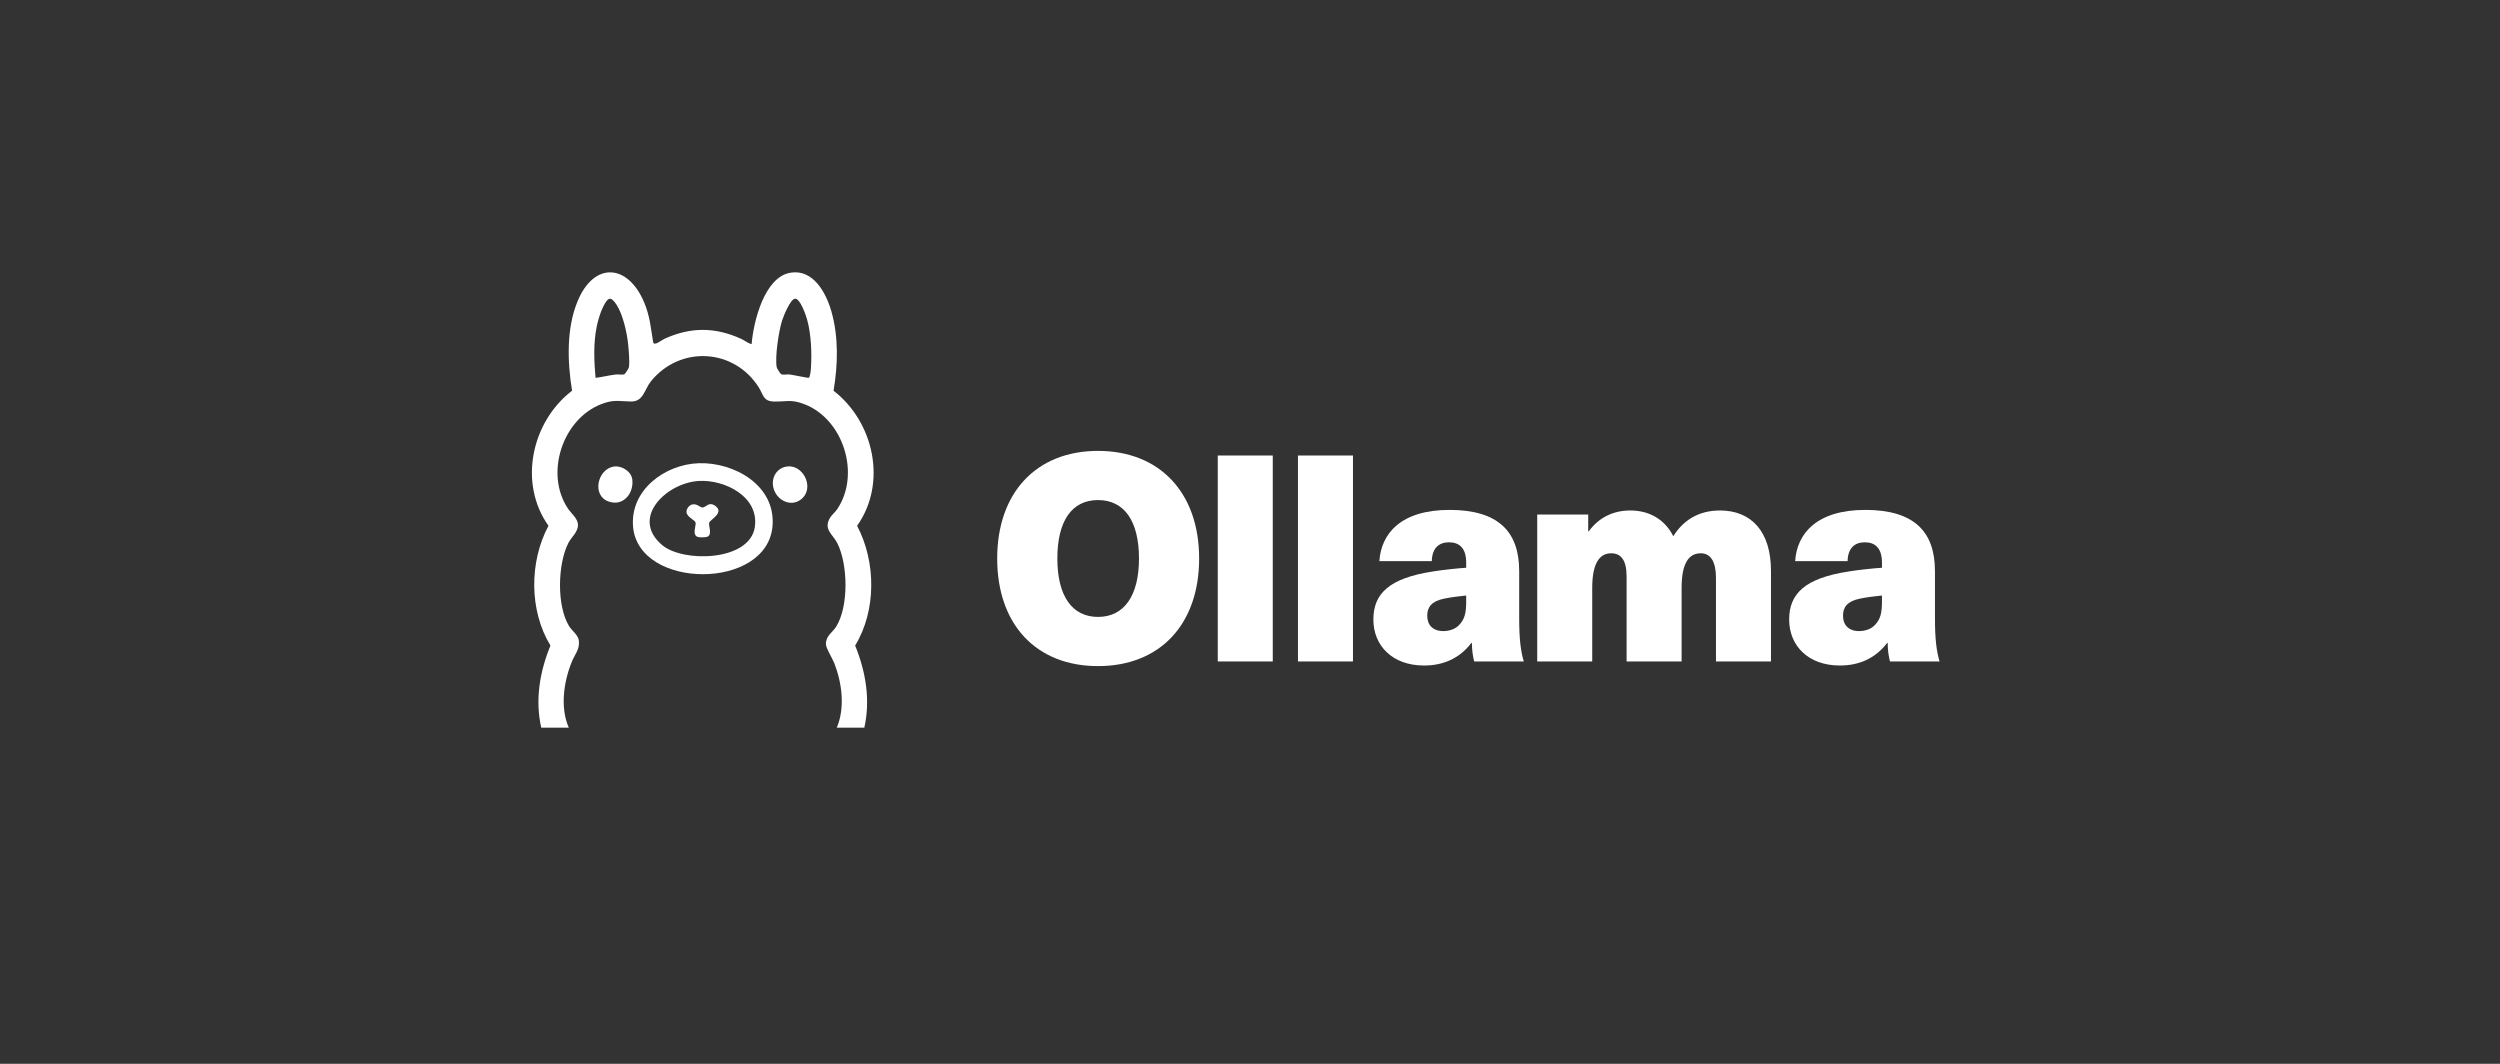 <svg width="235" height="100" viewBox="0 0 235 100" fill="none" xmlns="http://www.w3.org/2000/svg">
<rect x="0" y="0" width="235" height="100" fill="#333333" stroke="none"/>
<g clip-path="url(#clip0_2423_21389)">
<path d="M50.879 68.403C50.283 65.793 50.739 63.123 51.742 60.682C49.733 57.395 49.751 52.791 51.557 49.423C48.698 45.402 49.974 39.627 53.773 36.729C53.336 34.033 53.229 30.875 54.295 28.309C55.85 24.567 59.02 24.8 60.545 28.411C61.098 29.721 61.165 30.794 61.394 32.15C61.466 32.579 62.159 31.988 62.44 31.859C64.907 30.722 67.219 30.732 69.686 31.859C70.021 32.012 70.295 32.264 70.652 32.348C70.826 30.251 71.844 26.027 74.32 25.631C76.453 25.291 77.648 27.523 78.147 29.258C78.836 31.659 78.768 34.285 78.353 36.729C82.137 39.64 83.425 45.395 80.567 49.424C82.35 52.805 82.395 57.386 80.384 60.681C81.379 63.134 81.835 65.782 81.246 68.403H78.656C79.454 66.53 79.148 64.195 78.423 62.339C78.245 61.883 77.626 60.912 77.634 60.522C77.648 59.737 78.256 59.463 78.612 58.886C79.791 56.971 79.711 53.024 78.7 51.045C78.265 50.196 77.358 49.742 78.041 48.644C78.195 48.397 78.517 48.129 78.69 47.873C80.918 44.586 79.287 39.407 75.615 37.994C74.35 37.507 73.932 37.769 72.731 37.742C71.741 37.719 71.748 37.092 71.343 36.444C69.036 32.748 63.943 32.448 61.195 35.833C60.566 36.608 60.494 37.762 59.311 37.742C58.128 37.722 57.693 37.533 56.506 37.993C52.87 39.403 51.178 44.541 53.401 47.826C53.709 48.28 54.326 48.739 54.33 49.344C54.335 50.013 53.709 50.488 53.424 51.045C52.419 53.014 52.32 56.925 53.482 58.838C53.754 59.285 54.348 59.692 54.41 60.198C54.513 61.047 54.06 61.457 53.766 62.168C52.991 64.048 52.631 66.498 53.466 68.402H50.879V68.403ZM55.98 35.518C56.627 35.446 57.255 35.271 57.904 35.201C58.134 35.177 58.484 35.253 58.675 35.187C58.768 35.155 59.094 34.639 59.116 34.523C59.205 34.038 59.097 32.847 59.04 32.309C58.925 31.23 58.548 29.554 57.958 28.648C57.368 27.741 57.114 28.018 56.698 28.833C56.428 29.361 56.198 30.162 56.082 30.747C55.769 32.325 55.843 33.925 55.981 35.518H55.98ZM74.714 28.079C74.286 28.142 73.652 29.704 73.517 30.128C73.204 31.119 72.831 33.542 73.011 34.523C73.033 34.639 73.359 35.155 73.452 35.187C73.642 35.253 73.993 35.177 74.223 35.201C74.507 35.232 75.931 35.539 76.018 35.511C76.157 35.467 76.217 34.783 76.228 34.609C76.323 33.185 76.249 31.422 75.872 30.05C75.761 29.647 75.21 28.006 74.713 28.079H74.714Z" fill="white"/>
<path d="M65.696 43.542C69.027 43.442 72.916 45.625 72.619 49.427C72.144 55.508 60.013 55.449 59.508 49.507C59.214 46.042 62.534 43.637 65.696 43.543V43.542ZM65.695 45.209C62.645 45.384 59.199 48.697 62.257 51.249C64.242 52.905 70.456 52.757 70.95 49.565C71.396 46.681 68.122 45.07 65.695 45.21V45.209Z" fill="white"/>
<path d="M73.93 43.857C75.452 43.608 76.543 45.73 75.444 46.813C74.511 47.731 73.112 47.145 72.735 45.977C72.43 45.034 72.928 44.022 73.93 43.858V43.857Z" fill="white"/>
<path d="M57.686 43.857C58.416 43.738 59.341 44.3 59.435 45.065C59.596 46.382 58.584 47.618 57.217 47.146C55.603 46.588 56.158 44.108 57.686 43.857Z" fill="white"/>
<path d="M65.061 47.42C65.539 47.313 65.812 47.729 66.052 47.705C66.367 47.673 66.623 47.144 67.199 47.526C68.174 48.173 66.741 48.856 66.665 49.126C66.578 49.434 66.988 50.233 66.493 50.454C66.341 50.522 65.766 50.528 65.608 50.48C65.018 50.301 65.453 49.389 65.386 49.127C65.319 48.865 64.582 48.625 64.534 48.151C64.504 47.845 64.769 47.487 65.062 47.421L65.061 47.42Z" fill="white"/>
<path d="M112.719 52.498C112.719 58.698 109.03 62.613 103.214 62.613C97.398 62.613 93.736 58.697 93.736 52.498C93.736 46.3 97.425 42.384 103.214 42.384C109.003 42.384 112.719 46.3 112.719 52.498ZM99.391 52.498C99.391 56.006 100.764 57.99 103.214 57.99C105.664 57.99 107.065 56.005 107.065 52.498C107.065 48.991 105.691 47.006 103.214 47.006C100.737 47.006 99.391 48.991 99.391 52.498Z" fill="white"/>
<path d="M114.47 62.177V42.818H119.64V62.177H114.47Z" fill="white"/>
<path d="M122.009 62.177V42.818H127.179V62.177H122.009Z" fill="white"/>
<path d="M142.804 53.667V58.154C142.804 60.003 142.938 61.172 143.235 62.178H138.576C138.442 61.689 138.36 61.063 138.36 60.438H138.306C137.23 61.852 135.722 62.559 133.863 62.559C130.875 62.559 129.097 60.683 129.097 58.236C129.097 55.789 130.605 54.348 134.671 53.722C135.668 53.559 137.014 53.423 137.821 53.369V52.88C137.821 51.52 137.175 50.976 136.205 50.976C135.236 50.976 134.616 51.547 134.589 52.744H129.662C129.823 50.188 131.655 47.931 136.259 47.931C140.862 47.931 142.802 49.998 142.802 53.668L142.804 53.667ZM137.822 55.979C137.257 56.033 136.341 56.142 135.722 56.277C134.591 56.522 134.16 57.039 134.16 57.882C134.16 58.725 134.671 59.323 135.668 59.323C136.233 59.323 136.853 59.133 137.23 58.67C137.714 58.127 137.822 57.529 137.822 56.495V55.979Z" fill="white"/>
<path d="M166.472 53.667V62.178H161.301V54.32C161.301 52.825 160.817 52.009 159.874 52.009C158.716 52.009 158.07 52.988 158.07 55.272V62.178H152.9V54.185C152.9 52.635 152.362 52.009 151.447 52.009C150.316 52.009 149.669 53.015 149.669 55.272V62.178H144.499V48.366H149.292V49.943H149.346C150.235 48.719 151.554 47.985 153.25 47.985C154.947 47.985 156.454 48.746 157.289 50.405C158.205 48.937 159.632 47.985 161.678 47.985C164.614 47.985 166.472 49.943 166.472 53.667Z" fill="white"/>
<path d="M181.887 53.667V58.154C181.887 60.003 182.021 61.172 182.318 62.178H177.659C177.525 61.689 177.444 61.063 177.444 60.438H177.39C176.313 61.852 174.805 62.559 172.947 62.559C169.958 62.559 168.181 60.683 168.181 58.236C168.181 55.789 169.688 54.348 173.755 53.722C174.751 53.559 176.097 53.423 176.905 53.369V52.88C176.905 51.52 176.258 50.976 175.289 50.976C174.319 50.976 173.7 51.547 173.673 52.744H168.745C168.907 50.188 170.738 47.931 175.342 47.931C179.946 47.931 181.885 49.998 181.885 53.668L181.887 53.667ZM176.905 55.979C176.34 56.033 175.425 56.142 174.805 56.277C173.674 56.522 173.243 57.039 173.243 57.882C173.243 58.725 173.755 59.323 174.751 59.323C175.316 59.323 175.936 59.133 176.313 58.67C176.797 58.127 176.905 57.529 176.905 56.495V55.979Z" fill="white"/>
</g>
<defs>
<clipPath id="clip0_2423_21389">
<rect width="134" height="42.806" fill="white" transform="translate(50 25.597)"/>
</clipPath>
</defs>
</svg>
